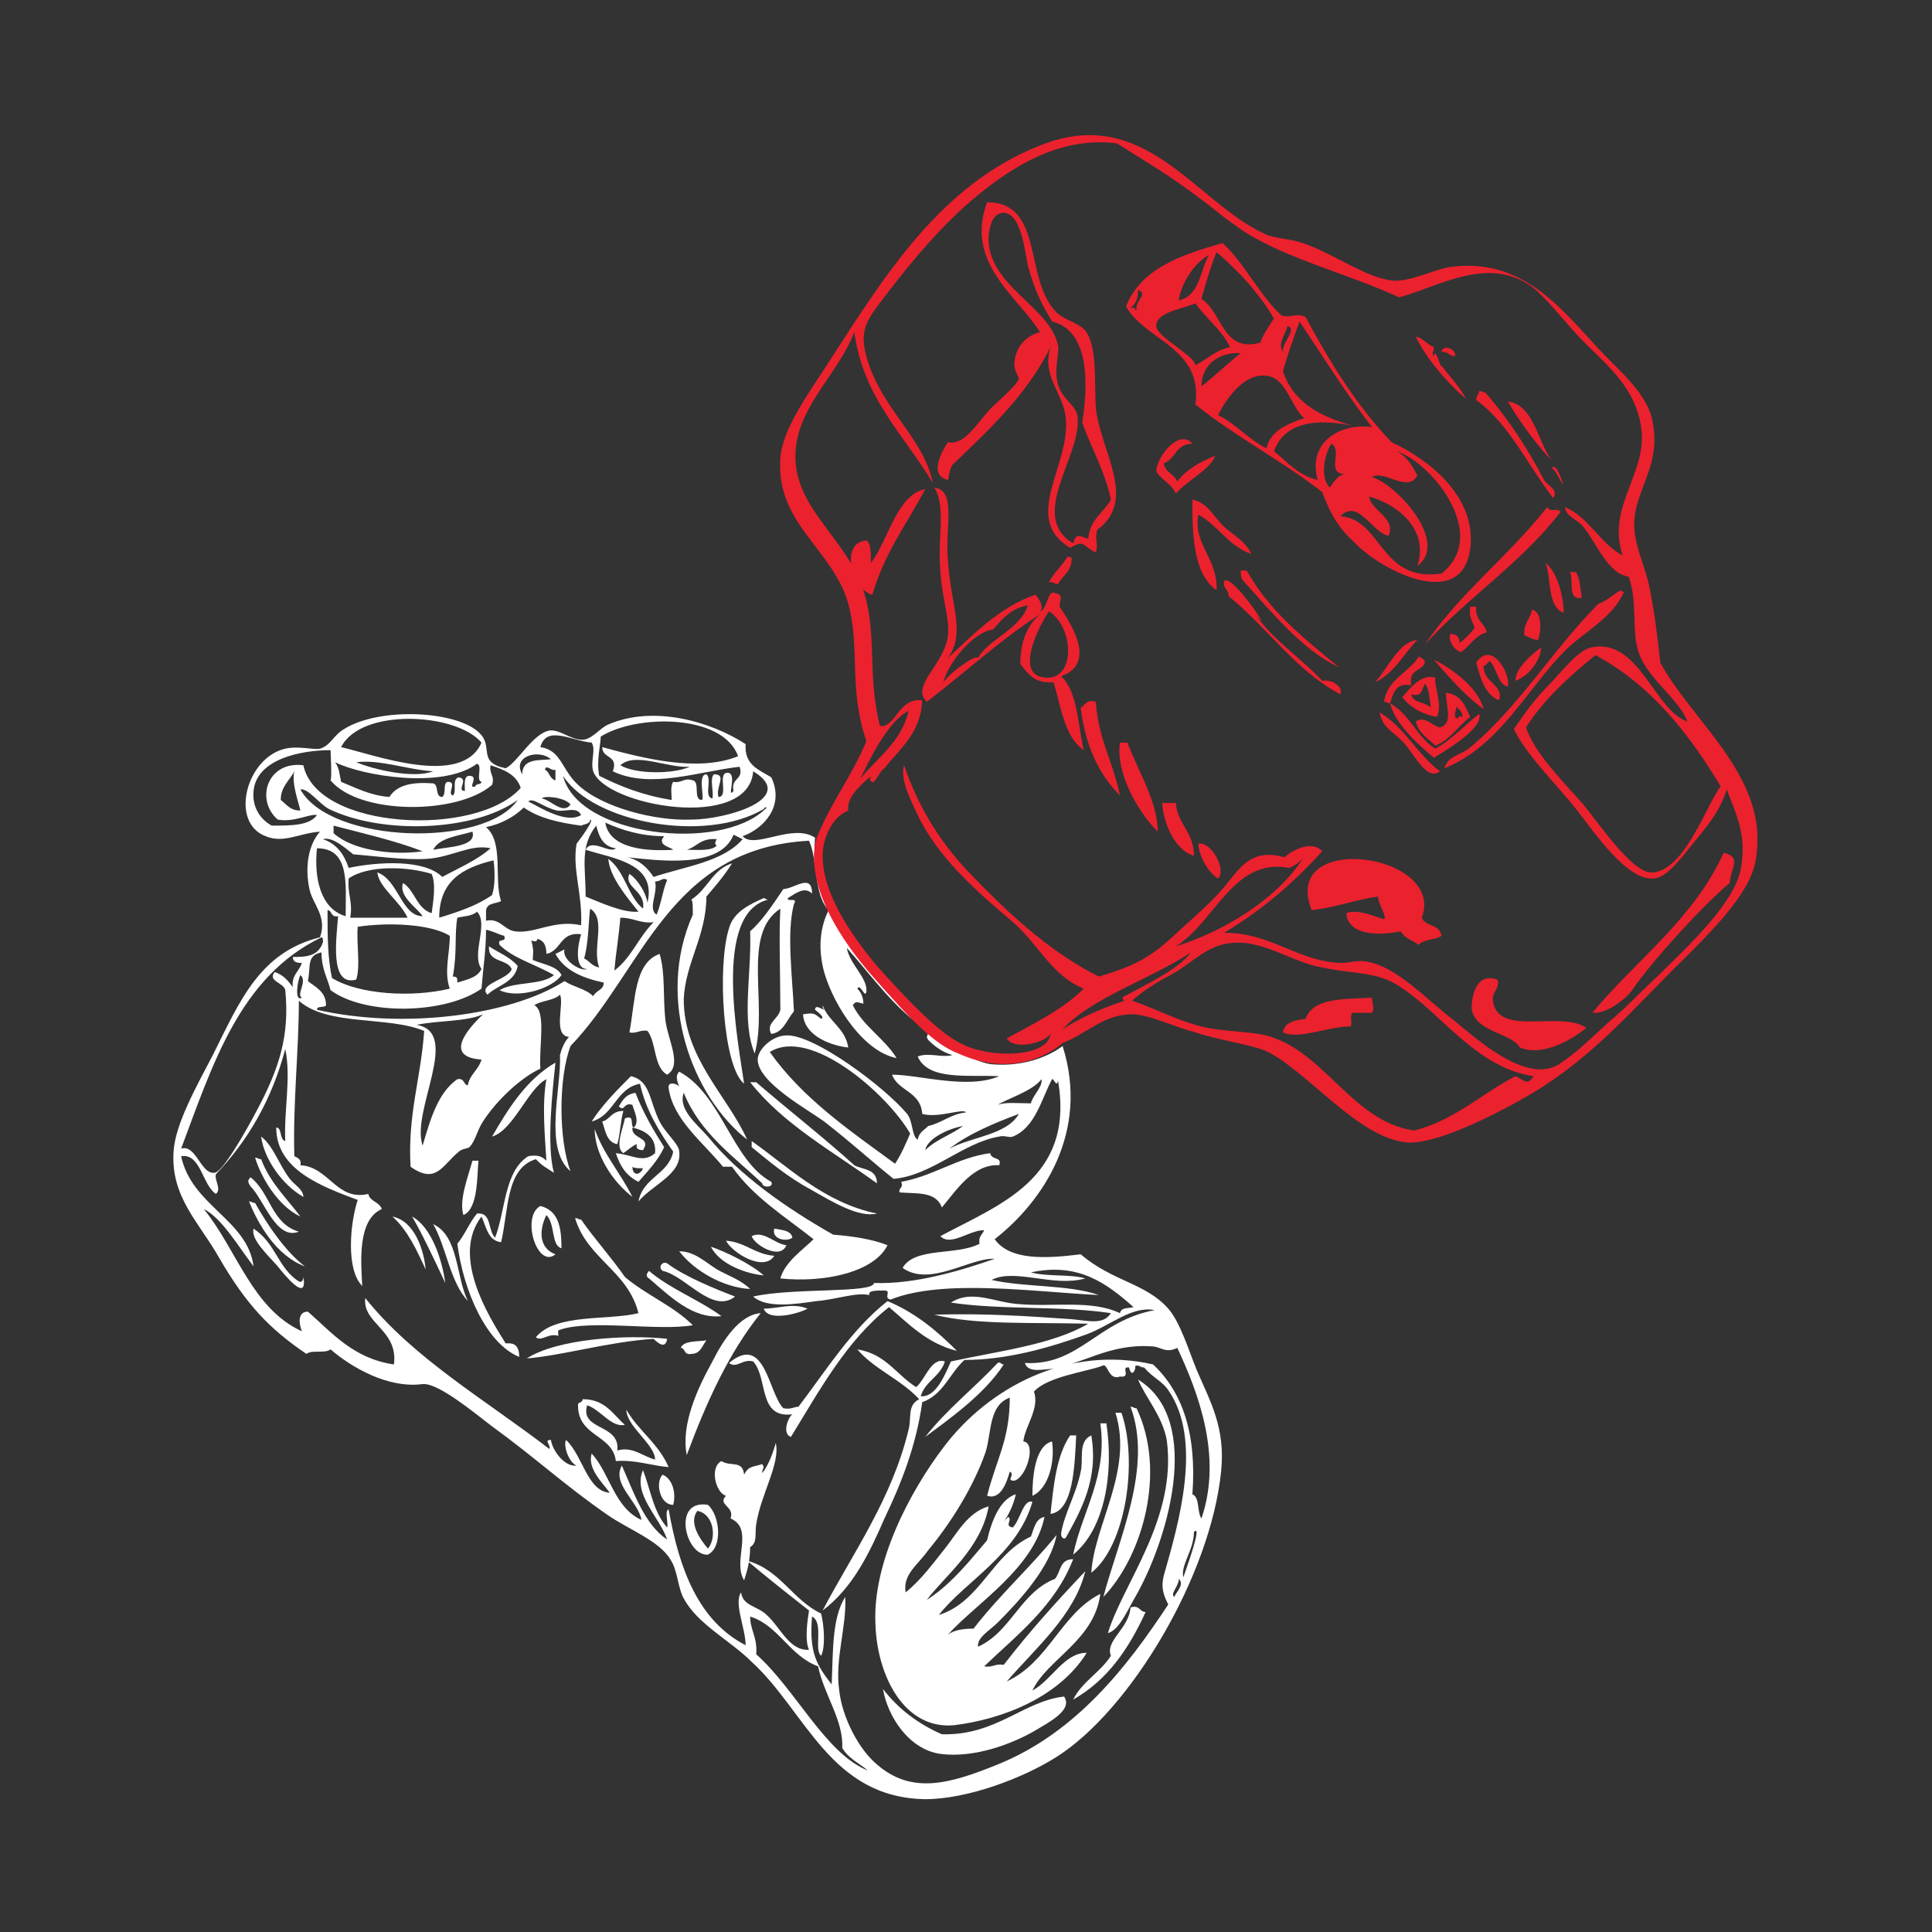 <?xml version="1.0" encoding="utf-8"?>
<!-- Generator: Adobe Illustrator 27.8.1, SVG Export Plug-In . SVG Version: 6.00 Build 0)  -->
<svg version="1.1" id="Layer_1" xmlns="http://www.w3.org/2000/svg" xmlns:xlink="http://www.w3.org/1999/xlink" x="0px" y="0px"
	 width="128px" height="128px" viewBox="0 0 128 128" enable-background="new 0 0 128 128" xml:space="preserve">
<rect x="0" y="0" width="128" height="128" fill="#333333" stroke="none"/>
<g>
	<g id="Vrstva_1">
		<g>
			<path fill="#FFFFFF" d="M48.5,57.2c-0.5,0.8-1.1,1.5-1.7,2.2c0,2.6-1.4,4.4-1.5,6.8c0,3.9,2.9,6.4,4.2,9.3
				c-3.6-2.8-6.1-9.3-3.6-14.9c0-0.6,0-0.9-0.1-1C46.9,58.9,47.2,57.6,48.5,57.2z"/>
			<path fill="#FFFFFF" d="M50.6,59.5c0.1,0,0.1,0.1,0.3,0.1c-3.7,0.9-2,9.4-1.6,12.2c-1.4-1.1-1.8-7.8-1-10.3
				C48.6,60.4,49.7,59.9,50.6,59.5z"/>
			<path fill="#FFFFFF" d="M32.4,62.7c0.6,0.4,1.4,0.7,1.9,1.3c-0.2,1.1-1.4,1.3-2,1.9c-0.7-0.7,1.4-1,1.6-1.7
				C33.6,63.5,32.3,63.8,32.4,62.7z"/>
			<path fill="#FFFFFF" d="M43.7,63.2c0.4,1.3,0.2,2.9,0.4,4.5c0.2,1.3,1.1,2.9,0.1,3.5c-0.9-0.5-0.7-2.1-1.3-2.9
				c-0.5-0.1-0.7,0.2-1.2,0.1C42.1,66.3,42,63.8,43.7,63.2z"/>
			<path fill="#FFFFFF" d="M54.5,66.6c0.4,1.1,1.5,1.5,1.7,2.8c-1-0.1-2.9-0.7-3-2.2c0.7-0.1,0.7-0.1,1.2,0.3
				c0.3-0.1-0.3-0.5-0.4-0.6c0-0.4,0.5,0,0.6,0C54.5,66.8,54.5,66.7,54.5,66.6z"/>
			<path fill="#FFFFFF" d="M36.8,70.4c-0.2,1.9-0.6,5.5-0.1,7.3c-0.6-0.4-0.7-0.4-1.2-0.9c-2,0.6-1.8,3.4-2.3,5.5
				c-0.9-0.1-1-1.1-1.3-1.7c-2,2.6,0.4,6.5,1.6,8.4c0.3,0,0.9-0.1,0.9,0.9c-2.2-0.9-3.7-4.4-4.1-7.5c0.5-0.6,0.8-1.4,1.3-2
				c1-0.1,0.7,1.1,1.2,1.6c0.7-1.8,0.6-4.4,2.2-5.4c0.6-0.1,0.9,0,1.2,0.3c-0.1-1.7-0.3-3.7,0-5.4c-1.2,0.6-2.2,3.4-3.6,3.8
				C33.7,73.4,34.9,71.5,36.8,70.4z"/>
			<path fill="#FFFFFF" d="M45.3,72.4c-0.4,1.1,0.9,2.1,1.6,2.9c2.1,2.6,5.3,4.8,8.3,6.5c1.3,0.1,2.6,0.3,3.6,0.7
				c-0.9,1.8-4.2,2.5-7.1,2.2c0.3-1.1,1.5-1.9,2.2-2.6c-1.9-1.5-4-2.8-5.4-4.8c-0.2,0-0.4,0-0.6,0c-1.3-1.6-3.3-3.1-3.6-5.2
				c-0.1-0.5,0.6-0.3,0.7-0.1c-0.1-0.3-0.3-0.7,0-1c2.8,1.5,3.5,5.9,6.1,7.3c0.2,0.4-0.6,0.4-0.6,0.1C48.6,76.6,46.4,75.1,45.3,72.4
				z"/>
			<path fill="#FFFFFF" d="M42.3,79.6c0.3-1.6,2-1.8,2.3-3.3c-0.9-1.3-1.8-2.7-2.2-4.5c-1.6,0.3-1.7,2.1-3.2,2.5
				c0.7-1.1,1.7-2.1,2.6-3c1.3,0.3,1.2,1.6,1.9,3c0.4,0.8,1.3,1.5,1.3,2C45.2,77.8,43.2,78.5,42.3,79.6z"/>
			<path fill="#FFFFFF" d="M49.7,71.7c0.1,0,0.3,0,0.4,0c2.2,1.9,4.4,3.6,6.5,5.5c0.5,0.3,1.5,0.2,1.5,1.2
				C55.2,76.3,51.9,74.5,49.7,71.7z"/>
			<path fill="#FFFFFF" d="M42.1,72.4c0.5,1.3,1.2,2.5,1.9,3.6c-0.4,0.9-1.1,1.6-1.7,2.3c-0.8-0.4-1.2-1-1.5-1.9
				c1.1,0.1,1.8,0.7,2.6,0c0.1-1.1-0.7-1.5-1.5-1.7c-0.1,0.8,1.3,0.6,0.7,1.5c-0.3,0-0.5-0.1-0.4-0.4c-0.3,0.1-0.6,0.4-0.9,0.6
				c-0.6-0.4,0-1.7,0.1-2.3c0.7-0.3,0.3,0.5,0.6,0.6c0.4-0.4,0-1.1-0.1-1.5c-0.6-0.2-0.5,0.5-0.9,0.1C41.3,72.8,41.5,72.5,42.1,72.4
				z M42.6,77.4c-0.3,0-0.6,0-0.7-0.1C41.9,77.9,42.4,77.9,42.6,77.4z"/>
			<path fill="#FFFFFF" d="M41.3,73.6c-0.2,0.7-0.2,1.5-0.4,2.2c-0.7-0.1-0.8-0.9-1-1.5C40.4,74.2,40.5,73.6,41.3,73.6z"/>
			<path fill="#FFFFFF" d="M39.4,74.8c0.6,1.7,1.7,2.9,2.5,4.5C40.6,78.3,39.4,76.5,39.4,74.8z"/>
			<path fill="#FFFFFF" d="M17.3,75.3c0.8,0.6,1.2,1.9,1.9,2.8c0.3,0.4,0.9,0.7,0.9,1.2C18.7,78.5,17.5,76.8,17.3,75.3z"/>
			<path fill="#FFFFFF" d="M58.1,80.4c-1.2,0.3-3-0.8-4.4-1.6c-1.5-0.8-2.8-1.9-3.9-2.8c0-0.1,0-0.3,0-0.4
				C52.1,77.2,54.6,79.7,58.1,80.4z"/>
			<path fill="#FFFFFF" d="M66.2,77.2c-1.7-0.1-2.8,1.6-3.8,2.8c-0.4-1.1-1.7-0.9-2.8-1c-0.1-0.3,0.3-0.3,0.1-0.7
				c2.2-0.4,3.7-1.6,5.9-1.9C65.7,76.9,66.4,76.6,66.2,77.2z"/>
			<path fill="#FFFFFF" d="M16.9,76.7c0.2,0,0.2,0.1,0.4,0.1c0.6,1.6,1.8,2.7,2.6,3.8C18.4,79.9,17.3,78,16.9,76.7z"/>
			<path fill="#FFFFFF" d="M31.3,76.9c0.1,0,0.3,0,0.4,0c-0.1,0.9,0,3.2-1,3.6C30.4,79.5,31,78,31.3,76.9z"/>
			<path fill="#FFFFFF" d="M16.6,78c1.3,1,1.4,3.1,3.2,3.6c-1.5,0.6-2.3-2.1-3.2-3C16.4,78.3,16.4,78.2,16.6,78z"/>
			<path fill="#FFFFFF" d="M16.5,79.6c0.2,0,0.2,0.1,0.4,0.1c0.9,1.6,2.1,3.3,3.3,4.2C18.3,83.2,17.1,81.1,16.5,79.6z"/>
			<path fill="#FFFFFF" d="M37.2,82.7c-0.7-0.2-0.4-1.6-1-2.2c-0.5,1-0.5,2.2,0.6,2.6c-1.2,1-2.3-2.5-1-3.2
				C37,80.2,37.2,81.3,37.2,82.7z"/>
			<path fill="#FFFFFF" d="M26,80.6c1.5,0.3,2.1,2.3,2.2,3.5C27.6,82.8,27,81.5,26,80.6z"/>
			<path fill="#FFFFFF" d="M27.3,80.6c1.3,0.7,2,2.9,2.2,4.4C28.8,83.5,27.9,81.6,27.3,80.6z"/>
			<path fill="#FFFFFF" d="M38.1,80.7c0.2,0,0.2,0.1,0.4,0.1c0.9,1.3,2,2.5,2.9,3.8c1.4,1.2,3.2,1.9,4.5,3.2
				c-2.3,0.4-6.8-0.4-8.8,0.3c-0.2,0-0.1,0.3-0.1,0.4c-0.7-0.2-1.1,0.4-1.5,0.1c1.3-1.6,4.8-1.1,6.8-1.6
				C41.6,84.2,38.9,83.4,38.1,80.7z"/>
			<path fill="#FFFFFF" d="M28.7,81.1c1.7,0.8,1.5,3.5,2.3,5.1C29.8,84.9,29.6,82.7,28.7,81.1z"/>
			<path fill="#FFFFFF" d="M16.8,81.4c1.5,1,1.6,2.6,3,3.5c0.2,0.1,0.3-0.1,0.3-0.3c0.3,1.8-1.3-0.2-1.7-0.7
				C17.7,83.1,16.6,82.1,16.8,81.4z"/>
			<path fill="#FFFFFF" d="M51.3,81.4c0.5,0.1,1.1,0.1,1.2,0.6C52.1,82.3,51.1,82.1,51.3,81.4z"/>
			<path fill="#FFFFFF" d="M52.1,82.5c-0.4,1-2.1,0-2.3-0.6C50.6,81.5,51.3,82.4,52.1,82.5z"/>
			<path fill="#FFFFFF" d="M48.1,82.2c1.3,0.1,1.9,0.9,3.2,1C50.6,84.3,48.5,83,48.1,82.2z"/>
			<path fill="#FFFFFF" d="M50.6,84.5c-1.1-0.1-2.9-0.7-3.5-1.9C48,82.9,49.7,83.7,50.6,84.5z"/>
			<path fill="#FFFFFF" d="M45,82.9c1,0,1.7,0.7,2.5,1.2c0.7,0.4,1.6,0.7,2.2,1.3C47.9,85.3,46,84.2,45,82.9z"/>
			<path fill="#FFFFFF" d="M48.7,85.9c-1.5,1.2-3.3-1.4-4.8-1.7c-0.1-0.1-0.2-0.2-0.1-0.4c0.1-0.1,0.2-0.2,0.4-0.1
				C45.4,84.6,47.4,85.4,48.7,85.9z"/>
			<path fill="#FFFFFF" d="M51.9,93.3c0.5,0.1,0.7-0.1,1-0.1c1.9-2.5,3.5-5.1,5.9-7c1.9,0.8,3.3,2,4.6,3.3c-2-0.5-3.2-1.8-4.5-2.9
				c-2.8,2.2-4.6,5.5-6.5,8.6c-0.6-0.2-0.2-1.3,0.1-1.5c-2.3,0.3-1.6-2.4-2.6-3.5c-0.7-0.2-1.1,0.5-1.6,0.1
				C50.7,88.3,50.9,92.3,51.9,93.3z"/>
			<path fill="#FFFFFF" d="M53.5,86.7c-0.5,0.3-2.6,0.9-2.9,0C51.6,86.7,52.5,86.3,53.5,86.7z"/>
			<path fill="#FFFFFF" d="M45.5,96.4c-0.4-2,0.7-4.4,1.7-6.2c0.7-1.4,1.8-3.1,3.2-3.2C48.3,89.6,46.8,92.9,45.5,96.4z"/>
			<path fill="#FFFFFF" d="M44.2,88.7c-0.1,0.7-0.6,0.3-0.9,0c-3,0.2-6,1.1-8.4,1.3C36.9,88.7,41.5,88.4,44.2,88.7z"/>
			<path fill="#FFFFFF" d="M46.8,88.8c-0.3,0.4-0.4,0.9-1,0.9c-0.5,0.1-0.4-0.4-0.7-0.4C45.3,88.8,46.2,88.9,46.8,88.8z"/>
			<path fill="#FFFFFF" d="M66.5,90.4c-1.3,2-3.6,3.6-5.2,4.8c1.4-1.8,3.2-3.2,4.8-4.9C66.3,90.2,66.3,90.4,66.5,90.4z"/>
			<path fill="#FFFFFF" d="M75.4,91.4c4.4,2.7,1.9,10.9-0.3,14.6c-0.5,0.9-1,2-1.7,2.2c1-3.3,4.6-7.6,3.9-12.8
				C77,93.8,75.9,92.6,75.4,91.4z"/>
			<path fill="#FFFFFF" d="M43.4,96.7c0-1-1.9-2.2-1.9-3.3c0.8,1.4,2.1,2.2,2.8,3.8c-1.2-0.1-2.2-0.5-3.5-0.4
				c-0.2-1.8-2.6-1.6-2.5-3.8c0.1-0.1,0.3-0.1,0.3-0.3c1.5,0,2,1,2.8,1.7c-0.9,0.2-1.6-1-2.5-1.3c-0.5,1.7,2.2,1.2,2,3
				C41.9,95.8,42.6,96.5,43.4,96.7z"/>
			<path fill="#FFFFFF" d="M74.9,93.2c0.2,0,0.2,0.1,0.4,0.1c2,4.2,0.4,9.8-2.2,12.5C74.1,102,76.4,97.2,74.9,93.2z"/>
			<path fill="#FFFFFF" d="M73.9,93.6c0.1,0,0.3,0,0.4,0c1.1,3.2,0.3,8.8-2,10.6C72.5,101,75.1,97.4,73.9,93.6z"/>
			<path fill="#FFFFFF" d="M72.9,94.3c0.1,0,0.3,0,0.4,0c0.5,3.3-0.1,7-2.2,8.7C71.7,100.1,73.4,97.8,72.9,94.3z"/>
			<path fill="#FFFFFF" d="M70.9,95.1c0.1,0,0.3,0,0.4,0c-0.1,2.1-0.2,5-1.7,5.2C69.8,98.4,70,96.4,70.9,95.1z"/>
			<path fill="#FFFFFF" d="M72.3,95.1c0.5,2.9-0.7,5-1.7,6.8c-0.2,0.1-0.3-0.1-0.3-0.3c0.2-1.3,1-2.6,1.3-4.1
				C71.8,96.7,71.4,95.5,72.3,95.1z"/>
			<path fill="#FFFFFF" d="M69.7,95.5c0.2,1.3-0.2,3.1-1.3,3.6C68.4,98.1,68.5,95.8,69.7,95.5z"/>
			<path fill="#FFFFFF" d="M51.4,95.6c0.3,1.4-1,3.4-1.3,5.4c-0.1,0.6,0.1,1.2-0.4,1.5c0,0.9-0.2,1.6-0.4,2.2
				c-0.8-1.3,0.7-3.4-0.9-4.1c0.3-0.8-0.9-0.9-0.3-1.5c-0.7-0.2-1.1-1.9-0.3-2.3c0.6,0.4,1.4-0.1,1.5,0.9c0.3-0.6,0.6-0.5,1.2-0.7
				c0.2,0.3,0,0.2,0,0.6C50.9,97.1,51.2,96.3,51.4,95.6z"/>
			<path fill="#FFFFFF" d="M43.9,97.7c0.7,0.3,0.9,1.3,0.7,2C43.7,99.7,43.4,98.2,43.9,97.7z"/>
			<path fill="#FFFFFF" d="M65.3,102.5c0.2-1,0.7-3.1,2-3.5C67,100.4,66.1,101.4,65.3,102.5z"/>
			<path fill="#FFFFFF" d="M46.9,99.7c0.8,0.7,1,2.8,0,3.3C45.4,103.1,44.5,99.3,46.9,99.7z M46.9,102.6c0.6-0.7,0.4-2.3-0.7-2.5
				C45.6,100.9,46.4,102,46.9,102.6z"/>
			<path fill="#FFFFFF" d="M74.9,106.5c0.6-0.2,0.6,0.3,1,0.3c-1.1,2.4-2.5,4.5-4.8,5.8c0.6-1.2,1.8-1.8,2.5-2.9
				C73.2,108.7,74.8,107.9,74.9,106.5z"/>
			<path fill="#FFFFFF" d="M58.5,111.9c1,1.3,2.3,2.3,3.9,3c3.6,0.1,5.4-2.2,8.1-2.5c0.6,0.9-1,1.7-2,2.3c-1.4,0.8-3.9,1.8-6.2,1.5
				C60.2,115.9,58.8,113.7,58.5,111.9z"/>
			<path fill="#FFFFFF" d="M70.4,69.3c1.8,5.7-1.3,10.3-4.5,12.8c1,1.4,3.3,1.3,5.7,1c2.1,1.8,4.3,1.9,5.8,3.6
				c0.8,0.9,1.4,2.9,1.9,4.1c0.9,2.1,1.9,3.8,1.6,6.7c-0.7,6.9-6,15.8-10.9,18.9c-2.2,1.4-5.9,2.8-8.7,2.8
				c-6.3-0.1-7.9-5.8-11.5-9.1c-1.4-1.4-3.6-2.5-4.5-4.2c-0.4-0.7-0.4-1.9-0.9-2.6c-0.7-1.2-2.8-2-4.1-2.9c-2.9-2-4.8-3.8-7.7-5.9
				c-1.3-1-3.6-2.9-4.6-2.8c-2.3,0.3-4.7-1.1-6.1-2.3c-0.4,0.3-1.2,0-1.6,0.3c-2.5-1.7-4-3.3-5.8-6.4c-1.3-2.3-3.2-4-3-7
				c0.1-1.8,1.5-4.3,2.6-6.4c1.8-3.6,3.1-6.8,7.1-7.8c0.5-1.4-0.5-2.2-0.7-3.2c-0.3-1.4-0.1-2.9,0.7-3.8c-1.4,0.1-2.4,0.8-3.6,0.3
				c-2.4-0.9-1.3-5.2,1.3-5.8c0.9-0.2,1.9,0.1,2.3,0c0.7-0.2,0.9-0.9,1.6-1.3c2.4-1.5,7.6-1.2,9,0.3c0.9,0.9-0.2,1.9,1.7,2.3
				c0.8-0.4,1.8-2.3,2.9-2.5c0.7-0.1,1.5,0.7,2.3,0.6c0.6-0.1,1.1-0.8,1.6-1c3-1.3,6.8-0.2,9.1,1.3c-0.1,1.4,0.9,1.7,1.7,2.2
				c0.9,1.9-0.5,3.4-1.9,3.9c0.8,0.9,3.3-0.9,4.8,0.1c0,0-0.4,3.1,1.5,5.9c2.2,3.2,7.1,8.6,10.1,9.1C68.6,70.8,70.4,69.3,70.4,69.3z
				 M22.6,49.5c2.2,0.5,8,2.7,9.3-0.3C30.2,47.2,23.9,46.9,22.6,49.5z M39.8,48.8c0,0.5-0.3,1.6-0.1,2.6c1.4,0.7,2.9,1.3,4.8,1.6
				c0-0.4-0.1-0.9,0.1-1.2c0.6,0.1,0.7-0.3,1.3-0.1c0.5,0.1,0,1.3,0.6,1.3c0.2-0.1-0.3-1.7,0.3-1.7c0.4,0.3-0.2,1.5,0.4,1.6
				c0.1-0.5-0.2-1.3,0.1-1.6c0.9,0,0.1,0.8,0.3,1.5c0.7,0-0.1-1.6,0.6-1.6c0.7,0-0.1,1.8,0.4,1.2c-0.2-0.9,0.7-0.7,0.4-1.6
				c-2.7,0.3-5.9,1.5-8.4,0.3c0.4-1.1-0.7-0.8-0.7-1.6c2.6,0.7,6.3,1.7,9,0.6C47.9,47.3,42.2,47.3,39.8,48.8z M35.8,49.5
				c1.4,0.2,1.4,1.5,2.5,2.5c1.6,1.5,5.1,2.4,7.5,2.3c2.3,0,7.1-1.4,4.1-3.2c-0.3,4-9.8,2.3-10.6,0c-0.2-0.7,0.2-1.4-0.1-1.9
				C37.9,49.1,36.2,48,35.8,49.5z M16.8,52.4c-0.1,0.9,0.3,1.8,1.2,2.3c1.3,0,2.5,0,3-0.7c-0.5-0.1-1.5,0.5-2.6,0.3
				c-1.5-1.3-0.7-3.9,1.7-3.6c0.9,4.3,11.5,4.8,14.4,1.5c-0.3-0.9-1.1-1.2-2-1.5c-0.1,0.6,0.3,0.7,0.1,1.3c-2.3,2-8.8,2-10.7-0.3
				c0.1-0.2,0-1.8,0-2C19.9,49.7,17,50.3,16.8,52.4z M34.6,51.3c0-1.1,1.2-0.9,1.9-1C35.7,49.6,33.9,50.1,34.6,51.3z M41.1,50.7
				c1,0.6,3.5,0.6,4.6,0.1C44.2,50.9,42.1,49.8,41.1,50.7z M22.6,51.8c1,0.4,1.9,0.9,3.2,1c0.5-0.8,1.5-1,2.9-0.9
				c0.4,0.1,0.1,0.9,0.6,0.9c0.3-0.2,0-1,0.4-1c0.6,0-0.1,0.8,0.3,0.9c0.3-0.2-0.1-1.1,0.4-1.2c0.7,0.1-0.2,0.9,0.4,0.9
				c0-0.4-0.1-1,0.3-1c0.7,0-0.2,0.9,0.4,0.7c0-0.2,0.4-0.1,0.4-0.3c-0.4-0.1,0.1-1.1-0.3-1.2c-2.3,1.7-7.6,0.8-9.4-0.1
				C22.5,50.9,22.5,51.4,22.6,51.8z M28.7,51.1c-1.7-0.1-3.5-0.8-5.1-0.6C24.8,51,27.4,51.6,28.7,51.1z M36.8,51.7
				c0-0.2,0-0.5,0-0.7c-0.3,0.1-0.6-0.4-0.7,0C36.4,51.1,36.4,51.6,36.8,51.7z M18.6,53c0.4,0.3,0.6,0.7,1.3,0.7
				c-0.1-0.5-0.6-1.8-0.4-2.6C19.2,51.7,18.6,52.1,18.6,53z M50.7,53.6c0.2-0.1,0-0.2-0.1,0c-3.9,2.3-11.3,0.9-13.3-2.2
				C38.3,55.4,47.7,56.5,50.7,53.6z M21.8,53.6c-0.6-0.3-1.4-1.4-1.9-1.3c2,3.6,12.2,3.9,14.4,0.7C31.4,55.1,25.3,55.3,21.8,53.6z
				 M37.8,53.3c-0.4-0.5-1.8-0.6-1.9-0.4C36.5,53,37.3,54,37.8,53.3z M36.9,53.7c-0.9-0.2-1.6-0.9-1.9-0.6c0.8,0.4,2.5,1.5,3.5,0.9
				C38.2,53.4,37.5,53.8,36.9,53.7z M38.2,55.9c0.3-0.4,1.2-1.6,0.9-1.6c0,0.3-0.4,0.3-0.6,0.4c-1.5-0.2-2.8-0.5-3.8-1.2
				c-0.6,0.6-1.5,1.1-2.5,1.3c1.2,1,0.5,3.5,1,4.9c-0.4,0.2-0.9,0.1-1,0.6c0,0.2,0,0.5,0,0.7c0.9-0.2,1.2,0.6,1.9,0.7
				c1.3,0.2,2.6-0.8,4.4-0.4C38.6,59.2,37.9,57.6,38.2,55.9z M22.1,55.2c1.2,1.1,3.8,1.5,5.9,1.2c-1.8-0.7-4-1.2-5.9-1.7
				C22.1,54.8,22.1,55,22.1,55.2z M44.6,56.3c-0.2-0.2-1.1-0.3-0.6-0.9c-1.5,0-2.8-0.4-3.9-0.9C40.4,56.3,43,56.4,44.6,56.3z
				 M38.8,59.4c1,0.4,2.5,1.1,3.5,1c-0.8-1-1.9-2.3-2-3.5c1.1,0.8,1.3,2.5,2.3,3.3c0.2-1.2-1.3-1.4-0.9-2.3c0.6,0.4,1.1,1.3,1.2,1.9
				c0.6-2.6-2.2-2.9-4.1-3.5c0.4-0.8,1.6,0.3,2-0.1c-0.8-0.1-1.1-0.7-1.3-1.5C38.4,56.1,38.8,57.4,38.8,59.4z M28.7,56.3
				c1-0.2,2.9-0.2,2.6-1.2C30.3,55.4,29.1,55.5,28.7,56.3z M41.6,56.8c0.8,0.2,1.3,0.7,1.7,1.3c2.1-0.7,4.6-1,5.9-2.5
				c-0.2-0.1-0.4-0.2-0.6-0.3C47.7,57.6,43.6,57,41.6,56.8z M23.1,57.5c1.9-0.4,5-0.6,6.2,0.6c1.1-0.6,2.3-1.1,3.2-1.9
				c-1.3-0.3-2.6,0.6-4.2,0.7c-1.5,0.1-3.6-0.2-4.9-0.3c-0.5-0.4-1.4-1.2-2-1C22.3,55.9,22.8,56.6,23.1,57.5z M45.5,56.3
				c0.7,0,1.7,0.1,2-0.3c-0.2,0-0.1-0.3,0-0.4C46.4,55.5,46.2,56.1,45.5,56.3z M56.8,65.5c0.2,0.2,0.4,0.5,0.4,1
				c-0.4-0.1-0.5-0.2-0.7,0.1c0.7,1.4,2.1,2.2,2.9,3.5c-2.1-0.4-4.1-3.3-4.8-5.7c-0.4-1.5-0.3-2.9,0.3-4.1c-1-1-0.7-3.3-1.3-4.6
				c-9.3,0.5-11,8.6-15.8,13.6c-0.8,2.1-0.8,6.2,0,8.3c-1.8-1.5-0.6-5.5-0.7-7.7c0.1-0.4,0.3-0.9,0.6-1.2c-1.1-0.1-0.3-2.2-0.6-2.8
				c-0.4,0.4-1.3,0.4-1.7,0.7c0.8,0.4,0.3,2.7,0.4,4.2c-1.3,0.6-2.9,2.1-3.8,3.5c-0.4,0.6-0.5,1.3-0.9,1.7c-0.1,0.1-0.5,0.1-0.7,0.3
				c-1.1,0.9-1.5,2.2-3.2,1c-0.2-3.5,0.7-5.9,0.9-9c-2.4-1-6.4-0.3-8.3-2c0,3.3-0.4,6.8-0.3,10.3c0.2,0.1,0.5,0.2,0.4,0.6
				c1.9,0.1,2.4,2.4,4.5,1.9c0.1,0.5,0.7,0.5,0.9,1c-1.6,0.7-1.4,3.4-1.3,5.1c-1.1-1.1-0.8-4.2-0.3-5.7c-2.4-0.9-5.4-2-5.4-4.8
				c0.4,0,0.2,0.8,0.6,0.9c-0.1-2,0.4-4.2,0-6.1c-0.9,3.4-2.5,6.1-4.6,8.3c-0.1,0.4,0.4,1,0,1.3c-0.9-0.6-1-2.7-2.3-2.5
				c0.7,3.3,4.4,4.2,4.8,7.3c-1-1.3-2.1-3.2-3.3-3.8c2.2,2.7,3.2,6.6,6.5,8.1c-0.2-0.5-0.3-1.3,0.4-1.3c1.6,1.4,3,3.1,5.7,3.5
				c0.3-2.3-2.1-2.7-1.9-4.4c3.2,4,7.9,6.7,12.2,10c0.1-0.3-0.4-0.6,0.1-0.6c0.1,0.7,0.9,1.8,1.7,1.7c-0.5-0.2-0.9-1.3-0.7-1.7
				c1.1,1,1.4,3.4,2.9,3.5c-0.5-0.7-1.5-1.6-1.2-2.6c1.2,1.3,1.5,3.6,3.3,4.4c-0.2-1.2-2-2.4-1.3-3.6c0.8,1.8,1.5,3.9,3,4.9
				c-0.5-1.5-2.3-3-1.6-4.6c0.5,1.3,0.7,2.8,1.6,3.8c0.1-0.3-0.2-1.1,0.1-1.2c0.7,4,2,7.4,5.1,9c0-1.1-0.8-2.8-0.3-3.5
				c0.1,0.9,1.1,0.9,1.7,1.5c0.9,0.8,1.5,2.4,2.8,2.3c-0.3-0.6-0.1-2,0-2.6c-1.4-1.1-2.8-2.2-4.1-3.3c2.2,0.6,3,2.6,4.9,3.5
				c0.2,0.8,0.3,2.2,0,2.8c-0.5-0.4,0.2-2.2-0.6-2.6c-0.2,2.4,0.3,3.2,1.3,4.5c0.1-2.1,0-4.4,0.9-5.8c0.1,2-0.7,4.1-0.4,6.2
				c0.2,1.8,1.3,3.9,2.5,4.9c2.3,2,4.8,1.3,8,0c5.2-2.1,8.6-6.5,11.3-10.6c-0.3-0.6-0.5-1.1-0.3-1.9c1-3.5,2.6-9,0.3-12.3
				c-0.4-0.6-1-0.8-1.6-1.5c-0.3,0-0.3-0.2-0.6-0.1c0.1,0.1-0.2,0.9-0.4,0.1c-0.6-0.1,0.2,0.7-0.6,0.6c-0.8,0.3-0.8-1-1.2-0.7
				c-1.1,0.4-3.6,0.7-4.5,1.7c0.4,1.1-0.6,2.3-0.7,3.3c0.9,0.1,0.2,2.4-0.6,2.6c-0.6,0,0.1-0.4-0.3-0.6c-0.2,0.7-0.6,1.9-1.5,1.6
				c0.6-2.4,1.5-3.7,1.5-6.5c-1.4,0.5-1.2,2.3-1.6,3.6c-0.8,2.3-2.3,4.7-3.8,6.5c-0.7,1-1.7,1.6-1.5,2.8c1-0.8,1.8-1.9,2.6-2.9
				c0.8-1,1.5-2.4,2.9-2.8c-0.5,2.8-2.9,4.6-4.1,6.2c2.2-1.4,3.6-3.7,5.4-5.5c0.3,0.2-0.3,0.6,0.3,0.7c0.5-0.5,0.7-1.9,1.3-1.7
				c-1,3.5-4.5,5.3-6.2,7.5c2.8-0.9,3.5-4,6.1-5.2c0.2-0.5,0.3-1.2,0.9-1.3c-0.7,3.4-4.5,5.7-6.4,7.8c0.4-0.3,1-0.4,1.7-0.4
				c1.7-2.2,3.8-4.1,5.5-6.2c-0.4,2.1-2.4,4.3-3.9,5.8c-0.5,0.5-1.4,1-1.3,1.6c2.2-1,2.8-3.6,5.1-4.5c0.4-0.5,0.3-1.3,1.2-1.3
				c-1.2,3.1-3.7,5-5.9,7.1c0.6,0.1,0.7-0.2,1.3-0.1c1.7-2.2,3.5-4.2,5.4-6.2c-0.7,2.9-3.3,5.1-5.2,7.3c2.8-1.3,3.6-4.5,6.2-5.8
				c-0.4,3.1-3.5,4.3-4.5,6.4c1.3-0.7,2.1-2.5,3.6-2.5c-1.8,2.9-5.5,4.4-8.8,4.8c-3.3,0.3-5.1-3.3-5.2-6.7
				c-0.2-4.1,2.3-8.8,4.5-11.7c3-4,8.3-6.8,13.9-5.5c1.9,1.8,2.9,4.5,2.6,8.6c0.5,0.2,0.3,1.2,0.6,1.6c1.4-4.1-0.2-8.3-1.6-11.3
				c-0.8,0.4-1.1-0.1-1.7-0.1c-2.8-0.2-4.6,1.2-6.7,1.5c-0.4,0-1.5,0.3-1.7-0.4c3.6,0.2,4.8-2.8,8.6-3.5c-1.5-0.3-2.9,1-4.5,1.6
				c-2.5,0.9-5.3,1.7-8.1,1.7c-1,0.9-1.4,2.3-2.8,2.8c-0.4,2.9-1.4,5.4-2.5,7.7c-1,2.3-2.1,4.6-4.1,6.1c2-3.8,4.6-7.4,5.7-12
				c0.2-0.8-0.1-1.6,0.7-2c-1.2-1.3-3-2-4.1-3.3c1.9,0.3,2.6,1.7,3.9,2.5c0.6-0.5,1-2,1.9-1.7c-0.3,1-1.3,1.3-1.6,2.3
				c1,0.1,1.6-1.4,2-2.3c3.2-0.7,6.7-1.1,9.1-2.5c-3.6-0.1-7.5,0.1-10.2-0.6c3.4-0.1,6.2,0.1,9.1,0.3c1.1,0.1,2.1,0.4,2.6-0.4
				c-3.3-0.5-7.3-0.2-10.6-0.7c1.4-0.9,2.9,0,4.5,0.1c2.3,0.2,4.8-0.3,6.7,0.6c0.1-0.4,0.5-0.3,0.9-0.4c-1.7-1.5-3.6-3-6.8-2.3
				c1.1,0.3,2.6,0.1,3.6,0.4c-2.1,0.6-4.7-0.7-6.2,0.1c2.2,0.5,5.1,0.3,7.1,1c-4.2-0.2-10.3-1.1-13.8,0.3c-0.5-0.1,0.1-0.6-0.4-0.6
				c-0.6,0-1.1,0-1,0.3c-0.9-0.2-2.2,0.3-3.5,0.4c-1.4,0.2-3.3,0.5-4.2-0.3c2.6-0.6,8-0.2,8-0.9c2.7,0.1,5.7-0.8,8-1.6
				c-1.6-0.1-4.3,1.9-6.1,0.6c0.8-1.4,3.6-0.8,5.1-1.6c-0.1-0.5,0.2-0.6,0.3-0.9c-1,0-2.2,1.1-2.9,0.4c3.9-2.1,8.9-3.8,7.8-10.3
				c-0.1,0.5-0.3-0.2-0.4-0.1c-0.7,1.3-1.1,3.2-2.6,3.8c-0.2,0.1-0.6-0.1-0.9,0c-2.4,0.4-4.5,2.6-7,2.8c-1.5-1.2-2.8-2.4-4.6-3.8
				c-1.1-0.8-4.4-2.6-4.4-4.1c0-0.7,1-1.6,1.9-1.6c1.8-0.1,6.5,3.4,8,5.2c0.4,0.5,0.3,1.5,0.7,1.7c0.1-0.5,0.4-0.6,0.7-0.9
				c0.9-0.2,1.5-0.8,2.5-0.9c-0.2-0.3-1.8,0.4-2.9,0.1c-0.1-1.5-1.6-1.5-2-2.6c1.8,0,5,1,7.1,0.1c-2.1-0.1-4.7,0.3-5.4-1.3
				c0.7-0.3,1.6,0.1,2.3-0.1c-0.7-0.2-1.2-0.6-1.6-1c-0.2-0.3,0-0.2,0-0.6c-2.2-1.4-3.7-3.6-5.4-5.5c0.2,1.1,1.4,2,1.3,2.9
				C57.3,66.2,57,65.1,56.8,65.5z M22.9,60.7c0-2.1,0.3-4.5-1.9-4.5C20.8,58.1,21.2,60.2,22.9,60.7z M29.1,60.8
				c1.3-0.4,2.5-0.8,3.5-1.5c0.2-0.6,0.2-1.5,0.1-2.3C30.6,57.5,29.1,58.4,29.1,60.8z M23.1,58.2c-0.1,1,0.3,1.6,0.1,2.6
				c1.3,0,2.5,0,3.8,0c-0.5-1.1-1.9-2-2-3c1.4,0.5,1.6,2.9,3,2.9c-0.4-0.6-1.6-1.3-1.3-2.2c0.8,0.5,0.9,1.7,1.9,2
				c0.1-0.8,0.3-1.9,0-2.6C27,57.4,24.4,57.3,23.1,58.2z M43.4,58.4c0.2,0.8-0.5,1.8,0.1,2.2c0.3-0.7,0.4-1.6,0.7-2.3
				C43.9,58.1,43.8,58.4,43.4,58.4z M38.7,63.5c0.4,0.2,0.5,0.5,1,0.6c-0.5-1.3,0.5-3.2-0.6-3.9C39,60.8,39,62.5,38.7,63.5z
				 M22,64.8c1.8,1.1,5.3,1.3,7.8,0.7c-0.4-1.1,0-2.3,0-3.5c-1.3-0.8-4.1-0.9-6.1-0.6c-0.1,1.1,0.2,2.6-0.1,3.5
				c-1.8,0.5-1.3-2.8-1.2-4.2c-0.5,0.1-0.4-0.4-0.7-0.4C21.7,61.9,21.7,63.5,22,64.8z M31.6,60.4c-0.3,0.3-0.9,0.3-1.3,0.4
				c-0.2,1.1,0,2.3-0.3,3.9c0.3,0,0.3,0.1,0.3,0.4c0.6-0.2,1.3-0.3,1.6-0.9C31.2,63.2,32.4,61.2,31.6,60.4z M40.7,64.3
				c1.1-0.8,1.6-2.2,2.6-3.2c-0.9,0.1-1.3-0.3-2.2-0.3C41,62,40.8,63.2,40.7,64.3z M38.9,64.2c-0.9,0-0.6-1.7-0.4-2.3
				c-1.4-0.2-1.3,1.1-2.3,1.3c0-0.6-0.2-0.9-0.6-1c0,0.2-0.2,0.2-0.4,0.1c0.2,0.8,0.1,0.8,0.1,1.3c0.7,0.3,1.6,0.4,1.9,1
				c-0.6,0.9-2.9,1.6-4.1,1c1-0.6,2.8-0.3,3.6-1c-1.2-0.7-2.7-1.1-3.6-2c-0.2-0.5,0.5-0.1,0.3-0.6c-0.4-0.1-0.7-0.3-1.2-0.4
				c0,1.4-0.2,2.6-0.3,3.9c-2.4,1.7-7.7,1.8-10,0.1c-0.2-0.8-0.6-1.4-0.6-2.5c-1,0.2-0.7,0.9-0.9,1.9c0.5,0.4,1.2,0.7,1.2,1.6
				c-0.1,0.2-0.6,0-0.6,0.3c5.7,1.3,12.8,0.4,16.4-1.9c0.6,0.4,1.4,0.5,1.9,1c0.2-0.4,0.7-0.4,0.7-0.9c-1.4-0.3-2.6-0.8-3.2-1.9
				c0.2-0.1,0.4-0.2,0.6-0.3C37.2,63.6,38.5,64.4,38.9,64.2z M12,76.1c1-0.3,1.3,1.7,2.2,1.6c0.5,0,1.9-2.4,2.8-4.1
				c1.5-2.8,2.2-5,1.9-8c-0.1-0.5-1.2-0.6-0.7-1.2c0.6,0.2,0.9,0.6,1.2,1c-0.1-0.8,0.4-1,0.6-1.6c-0.4,0-0.6-0.1-0.6-0.4
				c0.8,0,1.7,0,2-1c0-0.1,0-0.3-0.1-0.3C15.9,64.7,14.1,70.5,12,76.1z M20,66.1c-0.4-0.2,0.4-1.1-0.1-1.5
				C19.7,65,19.5,66.4,20,66.1z M27.6,67.9c3,0.5-0.4,5.7,0.4,8c0.5-1.7,1-3.5,2.3-4.4c0.5-0.1,0.4,0.4,0.7,0.4
				c0.1-0.7,0.7-1,0.9-1.7c-2.9-0.2-0.3-2.6,0.1-3C30.9,67.7,29,67.6,27.6,67.9z M51,69.7c2.2,3.1,5.3,5.2,8.3,7.4
				c0.4-0.6,0.7-1.3,1-2C58.8,72.5,53.7,68,51,69.7z M66.1,73.2c0.5-0.2,1.4-0.1,2.2-0.1c0.1-0.5,0.8-1.1,0.7-1.6
				C68.4,72.3,66.7,72.8,66.1,73.2z M62.9,76.1c1.5-0.8,3.8-0.9,4.6-2.3C65.9,74.4,64.2,75.1,62.9,76.1z M63.8,74.6
				c-1.1,0.2-2.4,0.9-2.5,1.6C62,75.5,63,75.2,63.8,74.6z M79.1,101.5c0,1.2-0.9,2.2-0.7,3C78.6,103.9,79.7,100.9,79.1,101.5z
				 M77.8,105.8c0.1-0.3,0.7-0.8,0.3-1.2C78.1,105.1,77.5,105.6,77.8,105.8z M50.1,109.6c2.6,2.3,4.6,6.6,7.4,7.7
				c-0.6-0.5-1.3-0.8-1.7-1.5c0.1-1.8-1.2-3.5-1.6-5.4c-1.9-0.7-2.6-2.7-4.5-3.3C49.7,108,50.2,108.5,50.1,109.6z"/>
			<path fill="#FFFFFF" d="M51.1,68.5c-0.4-0.7,0.5-1,0.6-1.6c0-2.2-0.1-4.9,0-6.7c-2.6,1.7-0.8,6.3-1.7,9.6
				c-0.9-2.2-0.2-5.2-0.3-8.1c0.7-0.6,1.4-1.6,2.2-2.8c0.7,0,1.9-1.1,1.9,0.3c-0.5-0.5-1.1,0-1.6,0.3c-0.1,0.3,0.7-0.1,0.4,0.4
				c-0.5,1.9-0.1,4.8,0,7.1C52.1,67.6,51.9,68.4,51.1,68.5z"/>
			<path fill="#FFFFFF" d="M43,84.2c1.4,1.2,3.3,1.9,4.8,3c-1.9,0.2-3.4-1.3-4.8-2.5C42.8,84.6,42.8,84.4,43,84.2z"/>
		</g>
	</g>
	<g id="Vrstva_2">
		<g>
			<path fill-rule="evenodd" clip-rule="evenodd" fill="#EB212E" d="M72.6,36.6c-0.9-0.4-0.7-0.9-1.7-0.3c-3.3-2,0.1-5.5-0.3-8.7
				c-0.2-1.6-1.6-2.7-1-4.6c-1.6,3.2-4.1,5.5-6.5,7.8c-0.2,0.3-0.2,0.7-0.3,1c-1.3-0.3-0.4-1.9,0-2.5c1.1,0.2,1.8-1.1,2.8-2.2
				c0.7-0.7,1.7-1.5,1.9-2c0-0.1-0.3-0.6-0.3-0.9c0-1,0.6-1.9,1.7-2.2c-1.5-2.4-5-4.6-3.5-8.6c3.8,0,2.4,5.1,4.6,7.3
				c0.5,0.5,1.5,0.7,1.9,1.2c0.8,1,0.6,3.4,0.7,5.1c0.3,2.9,2.8,6.1,0.1,8.1C72.5,35.8,72.8,36,72.6,36.6z M68.1,17.6
				c-0.2-0.8-0.4-3.6-1.7-3.5c-0.6,0.1-0.8,0.7-0.9,1.5c-0.2,3.3,4.1,4.7,4.6,7.3c0.1,0.5-0.3,1.6,0,2.6c0.3,1,1.3,1.4,1.3,2.2
				c0.2,2.6-3.3,6.5-0.3,8.3c0.2-0.7,0.4-0.5,1-0.3c0.1-1.3,1-1.7,1.5-2.6c-0.4-1.9-1.3-3.4-1.9-5.1c0.4-2.5,0.5-6.1-2-6.7
				C69,20.1,68.6,19.4,68.1,17.6z"/>
			<path fill-rule="evenodd" clip-rule="evenodd" fill="#EB212E" d="M96.4,23.6c-0.4,0-0.4-0.3-0.9-0.3
				C95.6,22.8,96.5,23.1,96.4,23.6z"/>
			<path fill-rule="evenodd" clip-rule="evenodd" fill="#EB212E" d="M98,25.9c0.2,0,0.2,0.1,0.4,0.1c1.5,1.7,2.8,3.7,3.9,5.8
				c0.2,0.4,1,0.6,0.6,1.2c-1.7-2.2-2.9-4.9-5.1-6.5C97.8,26.2,98,26.1,98,25.9z"/>
			<path fill-rule="evenodd" clip-rule="evenodd" fill="#EB212E" d="M79,29.4c-1.1,0-1.1,1-1.9,1.3c0.1,0.6,0.7,0.7,0.9,1.2
				c0.6-0.8,1.5-1.3,2.5-1.7c-0.3,0.9-1.8,1.6-2.6,2.5c-0.3-0.7-1-0.9-1.3-1.5C76.7,30.1,78.2,28.4,79,29.4z"/>
			<path fill-rule="evenodd" clip-rule="evenodd" fill="#EB212E" d="M61.3,32.4c-1.2,2.3-2.7,4.2-3.5,7c-1.2-0.2-2.3-3.4-0.4-3.6
				c0.3,0.2,0.3,0.8,0.3,1.5C58.9,35.7,59.4,32.8,61.3,32.4z"/>
			<path fill-rule="evenodd" clip-rule="evenodd" fill="#EB212E" d="M68.9,40.5c0.5-0.1,0.5-1.5,1-1.2c0.6,0.1,0.3,0.4,0.3,0.9
				c0.9,1.3,2.4,3.8,0.1,4.6c1.1,1,1.1,3.2,1.5,4.9c-1.3-0.9-1.5-2.9-2-4.5c-1.3,0.1-1.7-0.6-2.2-1.2c0-1.6,0.5-2.6,1.3-3.3
				c-2.5,1.6-4.9,3.8-7.5,5.8c-1-1,0.8-2.2,1.3-3.9c0.4-1.2-0.3-2.8-0.4-4.8c-0.2-2.2,0.4-4.2-0.4-5.5c1.5,0.2,0.7,2.6,0.9,4.8
				c0.2,3.1,1.2,4.8,0,6.5c1.4-1.3,3.4-3.4,5.8-4.2C68.8,39.6,69.2,40.2,68.9,40.5z M64.8,43.6c0.6-1.2,2.8-1.9,3.3-3.5
				c-1.1,0.2-1.7,0.9-2.3,1.6c-1.4,0.2-3,2.3-3.3,3.5C63,44.5,64.7,43.3,64.8,43.6z M69.4,44.9c1.9,0,1.7-3.4,0.1-4.4
				C68.8,41.5,67.1,44.9,69.4,44.9z"/>
			<path fill-rule="evenodd" clip-rule="evenodd" fill="#EB212E" d="M79,33.1c1,0.2,1.4,1.1,2,1.7c0.6,0.6,1.5,1,1.9,1.9
				c-1.5-0.5-2.2-1.9-3.5-2.6C79,36,80.7,37,80.6,39.1C79,38,79,35.2,79,33.1z"/>
			<path fill-rule="evenodd" clip-rule="evenodd" fill="#EB212E" d="M103.4,33.9c-2.6,3.4-6.2,5.7-9,8.8c2.3-3.4,5.6-5.9,8.1-9.1
				C102.8,34,103,33.6,103.4,33.9z"/>
			<path fill-rule="evenodd" clip-rule="evenodd" fill="#EB212E" d="M70.7,36.9c0.2,0,0.3,0,0.3,0.1c0,0.9-0.6,1.1-0.9,1.7
				c-0.3,0-0.3-0.2-0.6-0.1C69.8,37.9,70.4,37.5,70.7,36.9z"/>
			<path fill-rule="evenodd" clip-rule="evenodd" fill="#EB212E" d="M102.4,37.3c0.8,0.6,1.2,2.3,1.2,3.3
				C102.5,40.2,102.8,38.4,102.4,37.3z"/>
			<path fill-rule="evenodd" clip-rule="evenodd" fill="#EB212E" d="M82.2,37.8c0.1,0,0.3,0,0.4,0c1.5,2.7,3.8,4.5,6.1,6.4
				c-2.4-1.1-4.5-3.7-6.4-5.8C82.2,38.2,82.2,38,82.2,37.8z"/>
			<path fill-rule="evenodd" clip-rule="evenodd" fill="#EB212E" d="M104,37.9c0.1,0,0.3,0,0.4,0c0.3,0.4,0.3,1.2,0.4,1.7
				C103.8,39.8,104.3,38.4,104,37.9z"/>
			<path fill-rule="evenodd" clip-rule="evenodd" fill="#EB212E" d="M107.6,39.2c-0.8,1.8-2.6,2.6-3.9,3.9c-2.6,2.6-4.3,6.3-8,7.8
				c0.2-0.8,1.1-0.9,1.6-1.3c3.3-2.7,5.6-6.6,8.6-9.6c0.6-0.2,0.9-0.6,1.5-0.9C107.4,39.2,107.5,39.2,107.6,39.2z"/>
			<path fill-rule="evenodd" clip-rule="evenodd" fill="#EB212E" d="M97.4,40.2c0.1,0,0.3,0,0.4,0c-0.1,0.9,0.6,1.1,0.7,1.7
				c-0.8,0.2-1.1,0.9-1.7,1.3c-0.5-0.1-0.9-0.9-0.7-1.2c0.4,0,0.6,0.2,0.6,0.6c0.4-0.3,0.7-0.6,1-1C97.6,41.2,97.3,41,97.4,40.2z"/>
			<path fill-rule="evenodd" clip-rule="evenodd" fill="#EB212E" d="M101.5,40.4c0.7,0.1,0.6,1.5,0.4,2c-0.3,0-0.6-0.2-0.9-0.3
				C100.9,41.3,101.4,41,101.5,40.4z"/>
			<path fill-rule="evenodd" clip-rule="evenodd" fill="#EB212E" d="M93.9,42.4c-0.9,0.9-1.5,2.2-2.8,2.8
				C92,44.2,92.7,42.5,93.9,42.4z"/>
			<path fill-rule="evenodd" clip-rule="evenodd" fill="#EB212E" d="M102.1,42.9c0,0.8-0.8,1.9-1.7,2.2
				C100.4,44.3,101.4,43.4,102.1,42.9z"/>
			<path fill-rule="evenodd" clip-rule="evenodd" fill="#EB212E" d="M99.9,45.5c-0.7-0.2-0.7-1.2-1.2-1.7c-0.2,0.1-0.2,0.3-0.4,0.3
				c-0.1,1.1,1.4,1.3,1,2.3c-0.9-0.4-1.2-1.4-1.5-2.5C98.8,42.4,100.1,44.6,99.9,45.5z"/>
			<path fill-rule="evenodd" clip-rule="evenodd" fill="#EB212E" d="M92.1,46.6c-0.2,0-0.2-0.1-0.4-0.1c0.2-1.5,1.6-1.9,2.3-3
				c0.2,0.1,0.4,0.2,0.4,0.4c-0.2,0.6-1.1,0.4-0.9,1.5C92.5,45.2,92.3,45.9,92.1,46.6z"/>
			<path fill-rule="evenodd" clip-rule="evenodd" fill="#EB212E" d="M95,43.7c1.4,0.7,3,2,3.3,3.3C97.1,46.1,96,44.9,95,43.7z"/>
			<path fill-rule="evenodd" clip-rule="evenodd" fill="#EB212E" d="M95.1,44.9c-0.1,0.6,0.5,1.8,0.1,2.6c-1.1-0.2-1.8-0.7-2.3-1.3
				C93.4,45.6,94.2,44.6,95.1,44.9z M93.5,46c0.1,0.6,1,0.5,1.3,0.9c-0.1-0.6-0.1-1.3-0.4-1.6C94.2,45.7,94.2,46.2,93.5,46z"/>
			<path fill-rule="evenodd" clip-rule="evenodd" fill="#EB212E" d="M95.1,49.4c-0.5-0.5-1.1-0.8-1.3-1.6c0.6-0.4,1.1,0.3,1.6,0.4
				c0.9-0.3,0.4-1.3,0.4-2.3c1,0.1,1.3,0.9,1.6,1.6C96.6,48.1,96.1,49,95.1,49.4z M96.6,47.6c0-0.1,0.1-0.2,0.3-0.1
				c0-0.4-0.3-0.5-0.4-0.7C96.5,47,96.2,47.6,96.6,47.6z"/>
			<path fill-rule="evenodd" clip-rule="evenodd" fill="#EB212E" d="M72.6,46.5c0.2,2.6,1.1,3.8,1.6,6.2c-1.4-1.4-2.3-3.3-2.6-5.8
				C71.9,46.7,72,46.3,72.6,46.5z"/>
			<path fill-rule="evenodd" clip-rule="evenodd" fill="#EB212E" d="M92.1,46.6c1.3,0.7,1.8,2.3,3,3c1.1-0.6,2.2-1.8,2.9-2.3
				c0.3,0.9-2,2.3-3,2.9C93.9,49.3,92.4,47.9,92.1,46.6z"/>
			<path fill-rule="evenodd" clip-rule="evenodd" fill="#EB212E" d="M95.4,51.1c-0.9,0.7-1.7-1.2-2.5-2c-0.6-0.6-1.3-0.9-1.5-1.9
				C93.1,48.2,93.9,50,95.4,51.1z"/>
			<path fill-rule="evenodd" clip-rule="evenodd" fill="#EB212E" d="M74.7,49.2c0.7,1.9,2,3.9,2,5.9c-1.3-1.3-2.8-3.9-2.5-5.9
				C74.4,49.2,74.5,49.2,74.7,49.2z"/>
			<path fill-rule="evenodd" clip-rule="evenodd" fill="#EB212E" d="M77,53.2c0.3,0,0.6,0,0.9,0c0.1,1.4,1.2,1.9,1.2,3.5
				C78,56.4,77.1,54.8,77,53.2z"/>
			<path fill-rule="evenodd" clip-rule="evenodd" fill="#EB212E" d="M80.7,58.2c-0.7-0.4-1.3-1.6-1.3-2.3
				C80.2,55.7,81.3,57.6,80.7,58.2z"/>
			<path fill-rule="evenodd" clip-rule="evenodd" fill="#EB212E" d="M105.5,67.1c2.9-3.5,6.7-6.2,8.7-10.6c1.2,0.3,0.5,0.9,0.4,2
				c-1.7,1.4-5,5-6.4,7C108,65.9,106.6,67.2,105.5,67.1z"/>
			<path fill-rule="evenodd" clip-rule="evenodd" fill="#EB212E" d="M94.2,60.8c0.2,0.6,1.2,0.4,1.3,1.2c-0.4,0.3-1.2,0.2-1.5,0.6
				c-0.4-0.3-0.9-0.4-1.2-0.9c-1.4,0.3-3.5,0.3-3.6-1.2c0.7-0.3,1.8,0.2,2.5,0.4c0.2-0.2-0.4-1-0.4-1.5c-1.5,0.2-2.7,0.7-4.4,0.9
				C84.8,55,95.8,56.5,94.2,60.8z"/>
			<path fill-rule="evenodd" clip-rule="evenodd" fill="#EB212E" d="M90.9,66.1c0,0.5,0.2,0.6,0,1c-0.4,0-0.9,0-1.3,0
				c-0.2,0.3,0,0.4-0.1,0.9C88,68,86,68.9,85,68.4c0.1-0.7,0.8-0.8,1.5-0.9C87,66.1,89,66.2,90.9,66.1z"/>
			<path fill-rule="evenodd" clip-rule="evenodd" fill="#EB212E" d="M58,64.9c-5.6-6.3-3.8-9.6-3.8-9.6c0.9-2.2,2.3-4,3.2-6.2
				c-1.2-3.5-0.4-6.2-1.2-9.1c-1-3.6-4.8-5.3-4.5-9.6c0.1-2,2-4.5,3.2-6.4c3.7-5.7,7.4-11.8,14.1-14.4c6.9-2.7,10.2,3.8,14.8,5.9
				c0.6,0.3,1.6,0.3,2.5,0.6c2.1,0.7,4.3,2.4,6.1,2.5c1.2,0,2.5-0.7,3.6-0.9c4.8-0.7,7.4,2.7,9.9,5.4c1.4,1.5,3.3,3,3.6,4.9
				c0.5,2.7-0.9,4.1-1.2,6.2c-0.2,1.7,0.7,3.2,1,4.8c0.3,1.5,0.5,3,0.7,4.9c1.9,3.5,5.9,6.6,6.4,10.9c0.1,1,0,2.3-0.3,3
				c-0.7,1.9-2.9,4.1-4.5,5.7c-3.5,3.4-6.2,6.8-10.9,9.4c-1.8,1-5.3,2.8-7.3,2.8c-3.3-0.1-6.9-4.9-9.6-6.1c-1-0.4-3.1-0.7-4.6-1.2
				c-1.5-0.4-3.1-1.2-4.2-1.2c-1.9,0-3,1.3-4.6,1.9c0,0-2.7,2.6-6.9,0.7C61.9,69.2,60.3,67.5,58,64.9z M56.2,53.7
				c-1.2,0.5-1.7,2-1.7,3c0,2.4,1.7,5,3.6,7.3c1.8,2,4.1,4.5,5.7,5.2c1.8,0.9,5.6,0.9,5.8-0.7c-0.4,0.6-2.4,1.1-2.9,0.3
				c1.8-1,3.7-1.9,5.1-3.3c-2.2-0.9-3-3-4.8-4.5c-2.6-2.2-4.9-4.3-6.2-7c-0.4-0.9-1.2-2.3-0.9-3.3c0.9,2.7,2.4,5.1,4.2,7
				c2.5,2.6,5.3,5.3,8.7,7c2.7-0.8,3.6-1.4,5.5-3.2c0.9-0.8,2-1.8,2.6-2.5c1.1-1.2,1.8-2.9,4.2-2.2c0.4-0.4,1.8-1.2,2.5-0.4
				c-1.9,2.1-4,3.9-6.5,5.4c3.2,0,4.8,1.9,7.8,2c0.4,0,1.1-0.2,1.6-0.1c2,0.3,4,2.5,5.7,3.8c1.5,1.2,4.9,4.4,7.1,3
				c1.1-0.7,2.2-1.8,3.3-2.8c1.1-0.9,2.1-2,3.2-3c1.8-1.8,5-4.7,5.5-7c0.5-2.3-0.3-3.8-0.9-5.4c-0.4,1.3-1.1,2.2-2,3.3
				c-0.7,0.8-1.8,2.5-2.8,2.6c-1.8,0.2-4-3.1-5.1-4.5c-1.6-2-3.4-3.7-4.2-5.4c0.7-1,1.3-1.9,2.3-2.9c0.7-0.7,1.9-2.3,2.8-2.5
				c3.2-0.7,4.2,4.2,6.4,4.9c-0.7-1.7-2.8-2.9-3.3-4.8c-0.4-1.5,0-3.1-0.6-4.8c-1.4-0.2-2.1-2.2-3-3.3c-0.4-0.5-1.2-0.7-1.2-1.3
				c1.6,0.7,2.3,2.4,3.8,3.2c-1.1-3.4,1.8-5.5,1.2-8.7c-0.5-2.7-2.5-4.1-4.2-5.9c-1-1.1-2.1-2.5-3-3.2c-2.9-2.1-6.2,0-8.8,0.7
				c-3.7-1.7-8.1-2.7-10.9-4.8c-0.6-0.4-1.2-0.9-1.7-1.3c-2.6-2-3.9-2.7-6.1-4.1c-3.9-0.5-7.1,1.7-9.3,3.5c-2.2,1.8-4.2,4.2-5.9,6.4
				c-1.2,1.6-1.8,2.2-1.5,3.8c0.8,3.7,3.9,5.7,4.5,8.8c-1.9-3.2-4.6-5.6-5.2-10c-1.1,2.9-4,5.1-3.9,8.4c0.1,3.3,3.2,5.2,4.4,8.4
				c1.1,3.1,0.3,5.7,1.2,9.3c1.1,0.1,1.2-1.9,2.8-1.7c-0.1,2.2-1.5,3.2-2.5,4.5c-0.4,0.2-0.7,1.4-1,0.7c0.1,0,0.2-0.1,0-0.1
				C56.8,52.2,56.1,52.9,56.2,53.7z M105.7,43.4c-1.7,1.4-3.4,2.9-4.6,4.8c0.6,1.7,2.2,3.3,3.8,5.1c1,1.2,3.2,4.5,4.5,4.5
				c2.2,0,3.7-4.6,4.6-5.7C111.9,48.6,109.4,45.4,105.7,43.4z M57,51.6c1.1-1.4,2.7-2.4,3.2-4.5C58.9,47.7,57.6,50.3,57,51.6z
				 M85.4,57.5c-3.7-0.7-4.9,3.6-7.5,5.2c3.5-1.1,6.8-3.3,8.4-5.8C86,57.2,85.7,57.4,85.4,57.5z M92.1,65c-1.3-0.6-2.6-0.5-4.5-0.9
				c-1.7-0.3-3.1-1.3-4.9-1.6c-2.3-0.3-3.2,0.9-4.8,1.9c-1.1,0.6-2,1.1-2.9,1.9c1.5,0.5,2.8,1.2,4.2,1.6c1.3,0.4,2.8,0.4,4.2,0.6
				c4.2,0.7,6,5.8,10.3,6.4c2.7-0.7,4.4-2.4,6.7-3.6c0.5,0.2,0.8,0.7,1.2,0C97.5,70.7,95.1,66.5,92.1,65z M70.4,68.2
				c1.2-0.8,2.6-1.4,4.1-1.9c-0.1,0-0.2-0.3,0-0.3c1.5-0.8,3.6-1.8,4.4-2.9C76.2,64.9,72.3,66.1,70.4,68.2z"/>
			<path fill-rule="evenodd" clip-rule="evenodd" fill="#EB212E" d="M95.5,24.1c-0.1,0.2,1.2,1.4,1.6,2.3c-1.3-1.1-2.7-2.8-3.3-4.1
				c0.5,0.1,0.7,0.5,1.2,0.7c0,0.4-0.2,0.3,0,0.6C95.1,22.8,95.6,25,95.5,24.1z"/>
			<path fill-rule="evenodd" clip-rule="evenodd" fill="#EB212E" d="M99.9,26.6c1.7,0.2,2,2.7,2.9,3.9C102,29.7,100.7,28,99.9,26.6z
				"/>
			<path fill-rule="evenodd" clip-rule="evenodd" fill="#EB212E" d="M102.8,31c0.3-0.3,0.6,0.6,0.7,0.9
				C103.7,32.6,103.1,31.1,102.8,31z"/>
			<path fill-rule="evenodd" clip-rule="evenodd" fill="#EB212E" d="M83.2,40.7c0.9,1.5,3,2.9,4.4,4.4c0.8-0.1,1.4,0.5,1.2,0.9
				c-3-1.6-4.8-4.4-7.4-6.5c0-0.5-0.4-0.5-0.3-1C81.6,37.9,84.6,42.5,83.2,40.7z"/>
			<path fill-rule="evenodd" clip-rule="evenodd" fill="#EB212E" d="M86.5,21c1.6,3,3.4,5.9,5.7,8.3c2.2,1,5.7,3.5,5.2,7.1
				c-0.6,4.1-5.8,1.4-7.5-0.3c-1.2-1.1-1.7-1.9-2.3-3.5c-2.7-2.1-5.8-3.7-8.4-5.8c0.5-3.8-3.3-4.2-4.6-6.5c1-2.5,3.6-3.4,6.4-4.2
				c1.5,1.4,2.4,3.4,3.9,4.8C85.5,21.1,85.8,20.7,86.5,21z M79.6,19.8c1.4,0.9,1.4,3.6,3.9,2.9c0.2-0.6,0.6-1.1,0.9-1.6
				c-1-1.7-2.3-3.1-3.8-4.4C80.2,17.7,79.9,18.7,79.6,19.8z M78.1,19.9c1.4-0.3,1.4-2,2-3C79.1,17.4,78.2,18.9,78.1,19.9z
				 M74.9,20.4c0.1,0,0.2,0,0.3,0c0,0.1,0,0.2,0.1,0.1c-0.1-0.6,0.8-1,0.1-1.3C75.4,19.7,75.3,20.1,74.9,20.4z M79.2,20.1
				c-1,0.4-2.6,0.6-2.6,1.5c0,0.7,2.6,2,2.6,2.6c0.8-0.4,1.3-1,2.3-1.2C80.9,21.8,79.9,21.1,79.2,20.1z M85,24.6
				c0.7,2.1,2.5,3,4.6,3.6c-2.5-0.5-4.5-0.2-5.2,1.7c0.9,0.7,1.6,1.6,2.9,1.9c-0.7-2.5,1.5-3.8,3.6-3.5c-1.7-2.2-3.2-4.6-4.8-7
				C85.7,22.4,85.3,23.5,85,24.6z M85,23.3c-0.1-0.6,1-1.5,0.3-1.7C85.2,22.1,84.6,22.8,85,23.3z M79.6,25.6
				c0.9-0.7,1.7-1.5,2.6-2.2C81,23.3,79.6,24,79.6,25.6z M83.9,24.9c-1.4-0.2-2.6,1.4-3.2,2.6c1.2,0.6,2,1.6,3.2,2.2
				c0.3-1.2,1.4-1.6,2.5-2C85.5,26.9,85.2,25,83.9,24.9z M88.1,32.3c0.3-0.4,0.5-0.8,1-0.9c-1.3,0-0.1-1.6-0.9-2
				C87.8,30,87.4,31.6,88.1,32.3z M93.9,31.5c-0.6,1.2-2.2-0.4-3,0.1c1.8,0.6,5.1,4.4,3,5.9c0.8-2.4-1.3-4.1-3.2-4.6
				c0.2,1,1.8,1.4,1.3,2.6c-1.1-0.2-2-2.5-3.2-1.3c2.8,0.2,2.6,4.4,6.7,3.8c3.3-2.6-0.8-7.5-3-8.1C93.2,30.2,93.6,30.9,93.9,31.5z"
				/>
			<path fill-rule="evenodd" clip-rule="evenodd" fill="#EB212E" d="M99.2,64.9c0.2,0.5-0.3,0.8-0.3,1.3c0.2,2.6,4.5,0.7,6.2,1.9
				c-1.1,0.9-3,1.9-4.4,1.3c-0.6-1-3-1-3.2-2.6C97.5,66,97.8,64.4,99.2,64.9z"/>
		</g>
	</g>
</g>
</svg>
